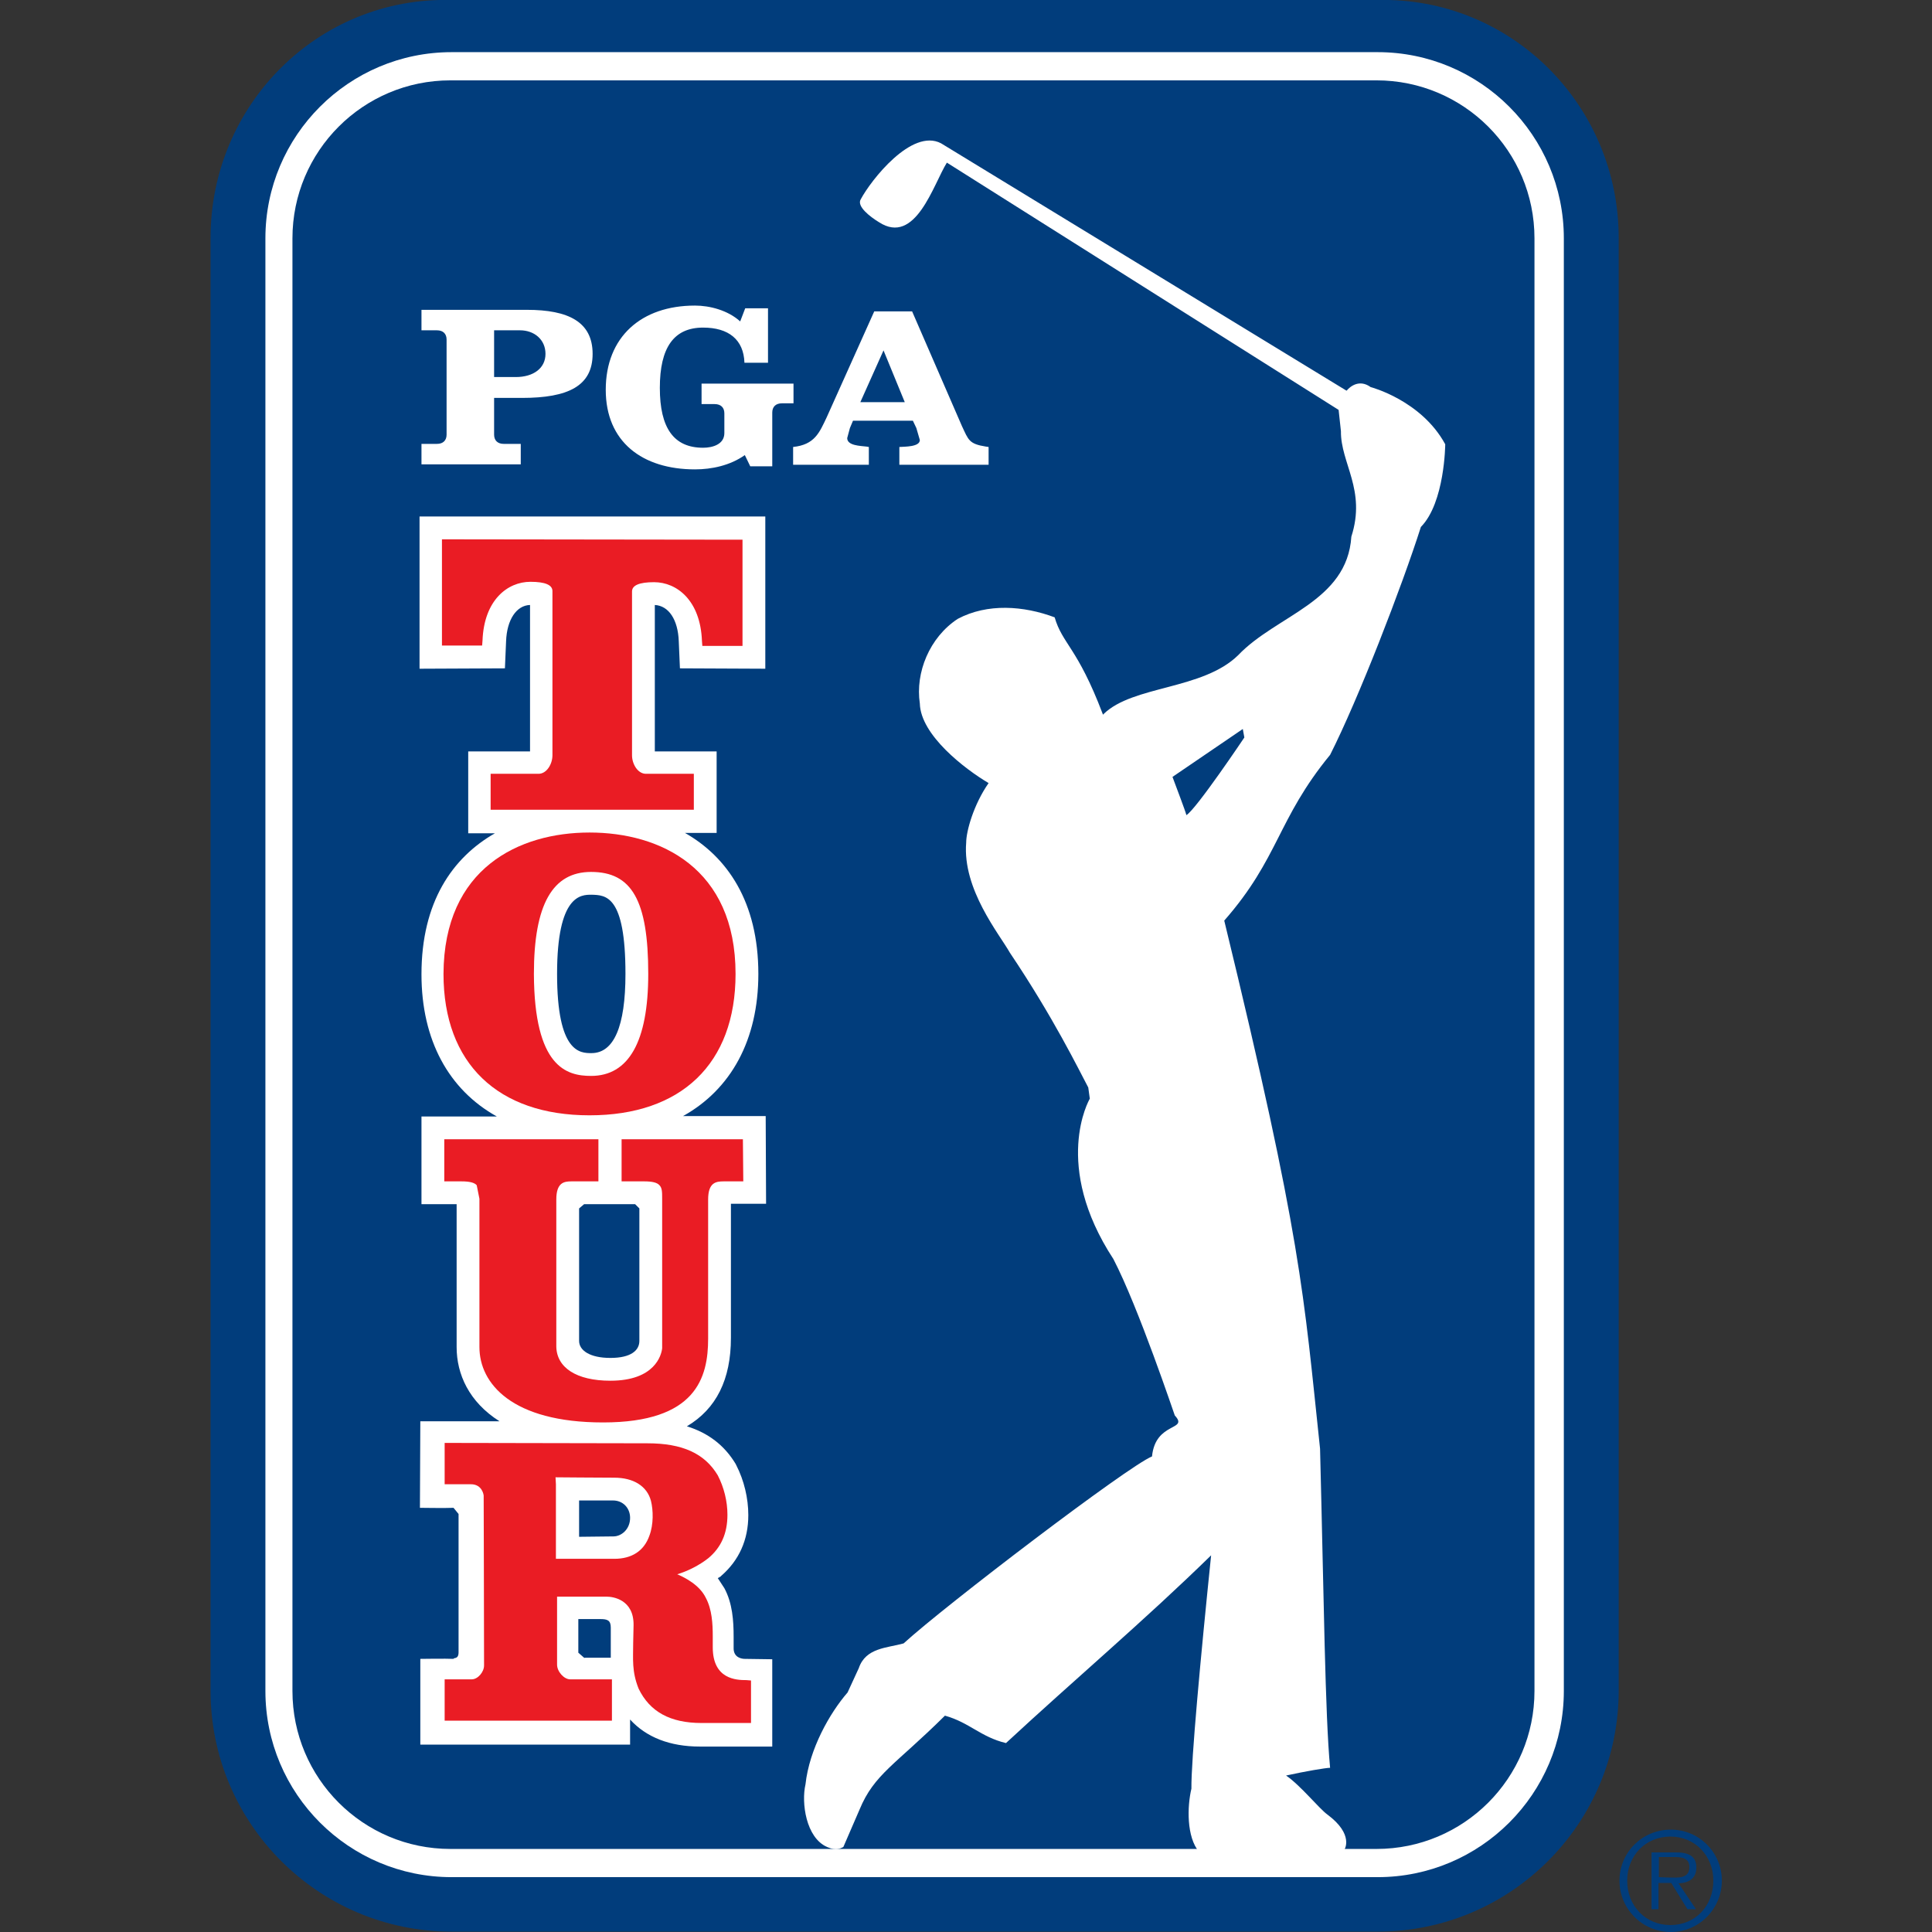 <svg version="1.1" id="Layer_1" xmlns="http://www.w3.org/2000/svg" x="0" y="0" viewBox="0 0 500.1 500.1" xml:space="preserve"><rect x="0" y="0" width="500.1" height="500.1" fill="#333333" stroke="none"/><path fill="#013d7c" d="M54.5 437.6c0 34.5 28 62.4 62.4 62.4h239.7c34.5 0 62.4-28 62.4-62.4v-376C419 27.1 391-.8 356.6 0H116.9C82.4-.9 54.5 27.1 54.5 61.6v376z"/><path fill="#fff" d="M116.9 13.5c-26.6 0-48.2 21.6-48.2 48.2v376c0 26.6 21.6 48.2 48.2 48.2h239.7c26.6 0 48.2-21.6 48.2-48.2v-376c0-26.6-21.6-48.2-48.2-48.2H116.9z"/><path fill="#013d7c" d="M116.6 20.8c-22.6 0-40.9 18.3-40.9 40.9v376c0 22.6 18.3 40.9 40.9 40.9h239.7c22.6 0 40.9-18.3 40.9-40.9v-376c0-22.6-18.3-40.9-40.9-40.9H116.6zM432.1 486c2.1 0 5.2.4 5.2-2.7 0-2.3-1.9-2.6-3.7-2.6h-4.2v5.2l2.7.1zm6.9 8.2h-2.2l-4.2-6.8h-3.3v6.8h-1.8v-14.7h6.4c3.9 0 5.2 1.5 5.2 3.9 0 2.9-2 4-4.6 4.1l4.5 6.7zm4.5-7.4c0-6.4-4.7-11.4-11.1-11.4-6.5 0-11.2 5-11.2 11.4 0 6.5 4.7 11.5 11.2 11.5s11.1-5 11.1-11.5m-24.3 0c0-7.3 5.9-13.2 13.3-13.2 7.3 0 13.2 5.9 13.2 13.2s-5.9 13.3-13.2 13.3c-7.4 0-13.3-6-13.3-13.3"/><path fill="#fff" d="M115.6 112.5c0 1.5-.9 2.4-2.5 2.4h-4v5.3h25.7v-5.3h-4.4c-1.6 0-2.5-.9-2.5-2.4V103h7.2c12 0 18.3-3.1 18.3-11.4s-6.3-11.4-17-11.4h-27.3v5.3h4c1.6 0 2.5.9 2.5 2.4v24.6zm12.3-27h6.7c3.7 0 6.6 2.4 6.6 6.1 0 3.7-3.1 6-7.7 6h-5.6V85.5zm77.5 18.9h-3c-1.6 0-2.5.9-2.5 2.4v13.9h-5.7l-1.4-2.9c-3.8 2.7-8.6 3.7-12.9 3.7-13.6 0-23.1-7.1-23.1-20.6 0-13.7 9.2-21.8 23.1-21.8 3.8 0 8.5 1.2 11.7 4.1l1.3-3.4h5.9v14.1h-6.1c-.2-6-4.1-9.1-10.7-9.1-7.6 0-11.2 5.2-11.2 15.6 0 10.4 3.6 15.5 11.2 15.5 2.5 0 5.5-.9 5.5-3.8V107c0-1.5-.9-2.4-2.5-2.4h-3.4v-5.3h23.8v5.1zm17.3-.3 6-13.4 5.5 13.4h-11.5zm32.5 11.5c-4.4-.7-4.5-1.7-6.2-5.3l-12.9-29.7h-9.8L214 108c-1.9 4-3.1 7.1-8.7 7.7v4.6h19.6v-4.6l-.6-.1c-1.5-.2-5-.2-5-2.2l.7-2.6.8-1.9h15.5l.9 1.9.9 3.1c0 1.8-3.9 1.7-5.3 1.8v4.6h23.1v-4.6l-.7-.1zm51.9 95.4c-.3-1.2-2.5-6.9-3.6-9.9l18.2-12.4.4 2.2s-12.4 18.5-15 20.1m60.7-74.6c6.2-6.3 6.3-21.4 6.3-21.4-6.2-11.4-19.3-14.8-19.3-14.8-2.9-2.1-5.3-.2-6.2.9h-.1l-104.9-64c-7.6-4-18.2 9.6-20.8 14.5-1.1 1.8 2.4 4.5 4.7 5.9 9.5 6.2 14.1-9.8 17.6-15.4l101.4 64 .6 5.5c-.1 8.3 6.6 15.2 2.7 27.3-1.1 16.9-19.4 20.3-29.3 30.7-9.2 9-27.2 7.8-34.8 15.2l-.2.2-.1-.3c-6.5-17.1-10.4-18-12.4-24.9-8-3-17.4-3.7-25.1.4-7.3 4.8-11 13.9-9.8 21.9.2 8.2 11.7 17 17.8 20.6-3.9 5.6-5.8 12.5-5.8 15.4-1 12.1 8.6 23.7 11.3 28.5 11.3 16.8 17.8 30.2 20.3 34.9l.4 2.9c-.2.3-9.8 17.2 6.1 41.5 6.5 12.5 15.8 40.3 15.9 40.5 3.7 4-5 1.5-5.9 10.6-6.2 2.5-53.7 38.7-64.3 48.4-4.3 1.2-9.8 1.1-11.6 6.4l-2.9 6.3c-4.6 5.3-9.9 14.6-10.9 23.8-1.1 4.7.1 13.8 5.6 16.2 2.5 1.1 3.5.3 4.2 0l4.2-9.7c3.8-9.2 9.3-11.6 22.1-24.3 6.4 1.8 9.2 5.5 15.8 7.1 17.8-16.5 35.7-31.6 53.1-48.6-2.7 26.2-5.2 53.2-5.1 60.4-1.1 4.6-1.3 12.5 2 16.4 0 0 29 1.7 34.6 1.3 2.8-.2 3-1.9 3-1.9s2.6-3.9-4.4-9.1c-2.1-1.5-7-7.6-10.7-10.1 5-1.1 10.3-2 11.4-2-1.3-13.8-1.6-43.6-2.6-82.6-4.3-40.4-4.7-54-24.8-136.7 14.2-16.2 13.7-26.2 27.4-42.9 7.3-14.4 18.6-43.6 23.5-59M149.9 397.8v-9.4h8.8c2.5 0 4.4 1.9 4.4 4.5 0 3-2.3 4.8-4.3 4.8l-8.9.1zm1.4 31.4-1.6-1.4v-8.7h5.7c1.8 0 2.7.3 2.7 2.2v7.8h-6.8v.1zm10.6-177.1c0 13.6-3 20.5-8.8 20.5-2.9 0-8.9 0-8.9-20.5s6.2-20.5 8.9-20.5c3.7.1 8.8.1 8.8 20.5m-10.7 59.6h13.2l1.1 1.1v34.3c0 2.4-2.1 4.4-7.5 4.4s-8.1-2-8.1-4.4v-34.3l1.3-1.1zm41.6 117.7c-.6 0-3-.2-2.9-2.9v-2.8c0-4.2-.3-8.7-2.4-12.6l-1.7-2.6.7-.4.1-.1.1-.1c4.6-4 7-9.3 7-15.7 0-4.4-1.1-9-3.1-12.9l-.1-.2-.1-.2c-2.9-4.8-7.1-8-12.6-9.7 7.6-4.5 11.4-12.1 11.4-22.9v-34.7h9.1l-.1-22.7h-21.4c12.4-6.9 19.5-19.7 19.5-36.8 0-18.7-8.1-30.3-19-36.5h8.2v-21.1h-16v-37.9c3.6.2 6 3.8 6.2 9.4l.3 7 22.1.1v-39.4h-89.5v39.4l22.1-.1.3-7c.2-5.6 2.7-9.3 6.2-9.4v37.9h-16v21.2h6.9c-11 6.3-19 17.8-19 36.5 0 17.1 7.1 29.9 19.5 36.8h-19.5v22.7h9.1v37c0 7 3.2 14.2 11.1 19.2h-20.5l-.1 22.4s6.8.1 8.7 0l1.3 1.6v35.8c0 1.9-1.3 1.3-1.3 1.7-1.8-.1-8.6 0-8.6 0v22.2h54.3v-6.5c4.2 4.6 10.3 7 18.1 7h18.7v-22.6l-7.1-.1z"/><path d="M192.2 139.7v27.5h-10.4l-.1-1.3c-.4-10.5-6.5-15.2-12.4-15.2-3.8 0-5.7.8-5.7 2.4v42.4c0 2.3 1.5 4.8 3.6 4.8h12.4v9.3H127v-9.3h12.4c2.1 0 3.6-2.5 3.6-4.8V153c0-1.6-1.9-2.4-5.7-2.4-5.9 0-12 4.7-12.4 15.2l-.1 1.3h-10.4v-27.5l77.8.1zm.1 155.2h-31.4v10.9h5.9c2 0 3.3.3 3.9 1 .7.7.7 1.8.7 3.5V349c-.2 1.8-1.9 8.4-13.4 8.4-8.8 0-14-3.4-14-9v-37.9c0-4.4 2-4.7 3.9-4.7h7v-10.9H115v10.9h4.5c2 0 3.3.3 3.9 1l.7 3.5v38.4c0 9.4 8.4 19.5 32 19.5 24.1 0 27.2-11.6 27.2-21.7v-36c0-4.4 2-4.7 4-4.7h5.1l-.1-10.9zM153 278.5c9.7 0 14.8-8.8 14.8-26.4 0-19.1-4.3-26.4-14.8-26.4-9.9 0-14.8 8.3-14.8 26.4.1 24.2 8.5 26.4 14.8 26.4m-.4-63c18.3 0 37.8 9.2 37.8 36.6 0 23.3-14.1 36.6-37.8 36.6s-37.8-13.4-37.8-36.6c.1-27.4 19.6-36.6 37.8-36.6m-8.7 168.7v19.3H159c4.5 0 7.7-2 9.1-6 1.1-2.9 1-6.6.4-9-1-3.8-4.5-6-9.5-6-5.4 0-13-.1-15.2-.1l.1 1.8zm50.5 50.8v11h-12.8c-8.1 0-13.4-2.9-16.3-8.9-1.8-4.5-1.4-7.7-1.4-11.8l.1-4.6c.1-6.7-5.4-7.4-6.9-7.4h-12.9v17.6c0 1.8 1.8 3.8 3.4 3.8h10.8v10.7h-43.3v-10.7h7c1.6 0 3.2-1.9 3.2-3.6 0-10.8-.1-44-.1-44s-.3-2.9-3.3-2.9h-6.8v-10.7l52.5.1c9 0 14.8 2.6 18.2 8.3 1.6 3.1 2.5 6.7 2.5 10.2 0 4.9-1.7 8.5-4.9 11.2-2.4 1.9-5.4 3.4-8.1 4.2 2.1.9 5.8 2.8 7.4 6.1 1.6 3 1.8 6.7 1.8 10v2.8c0 8.3 6.1 8.5 8.7 8.5l1.2.1z" fill="#ea1c24"/></svg>